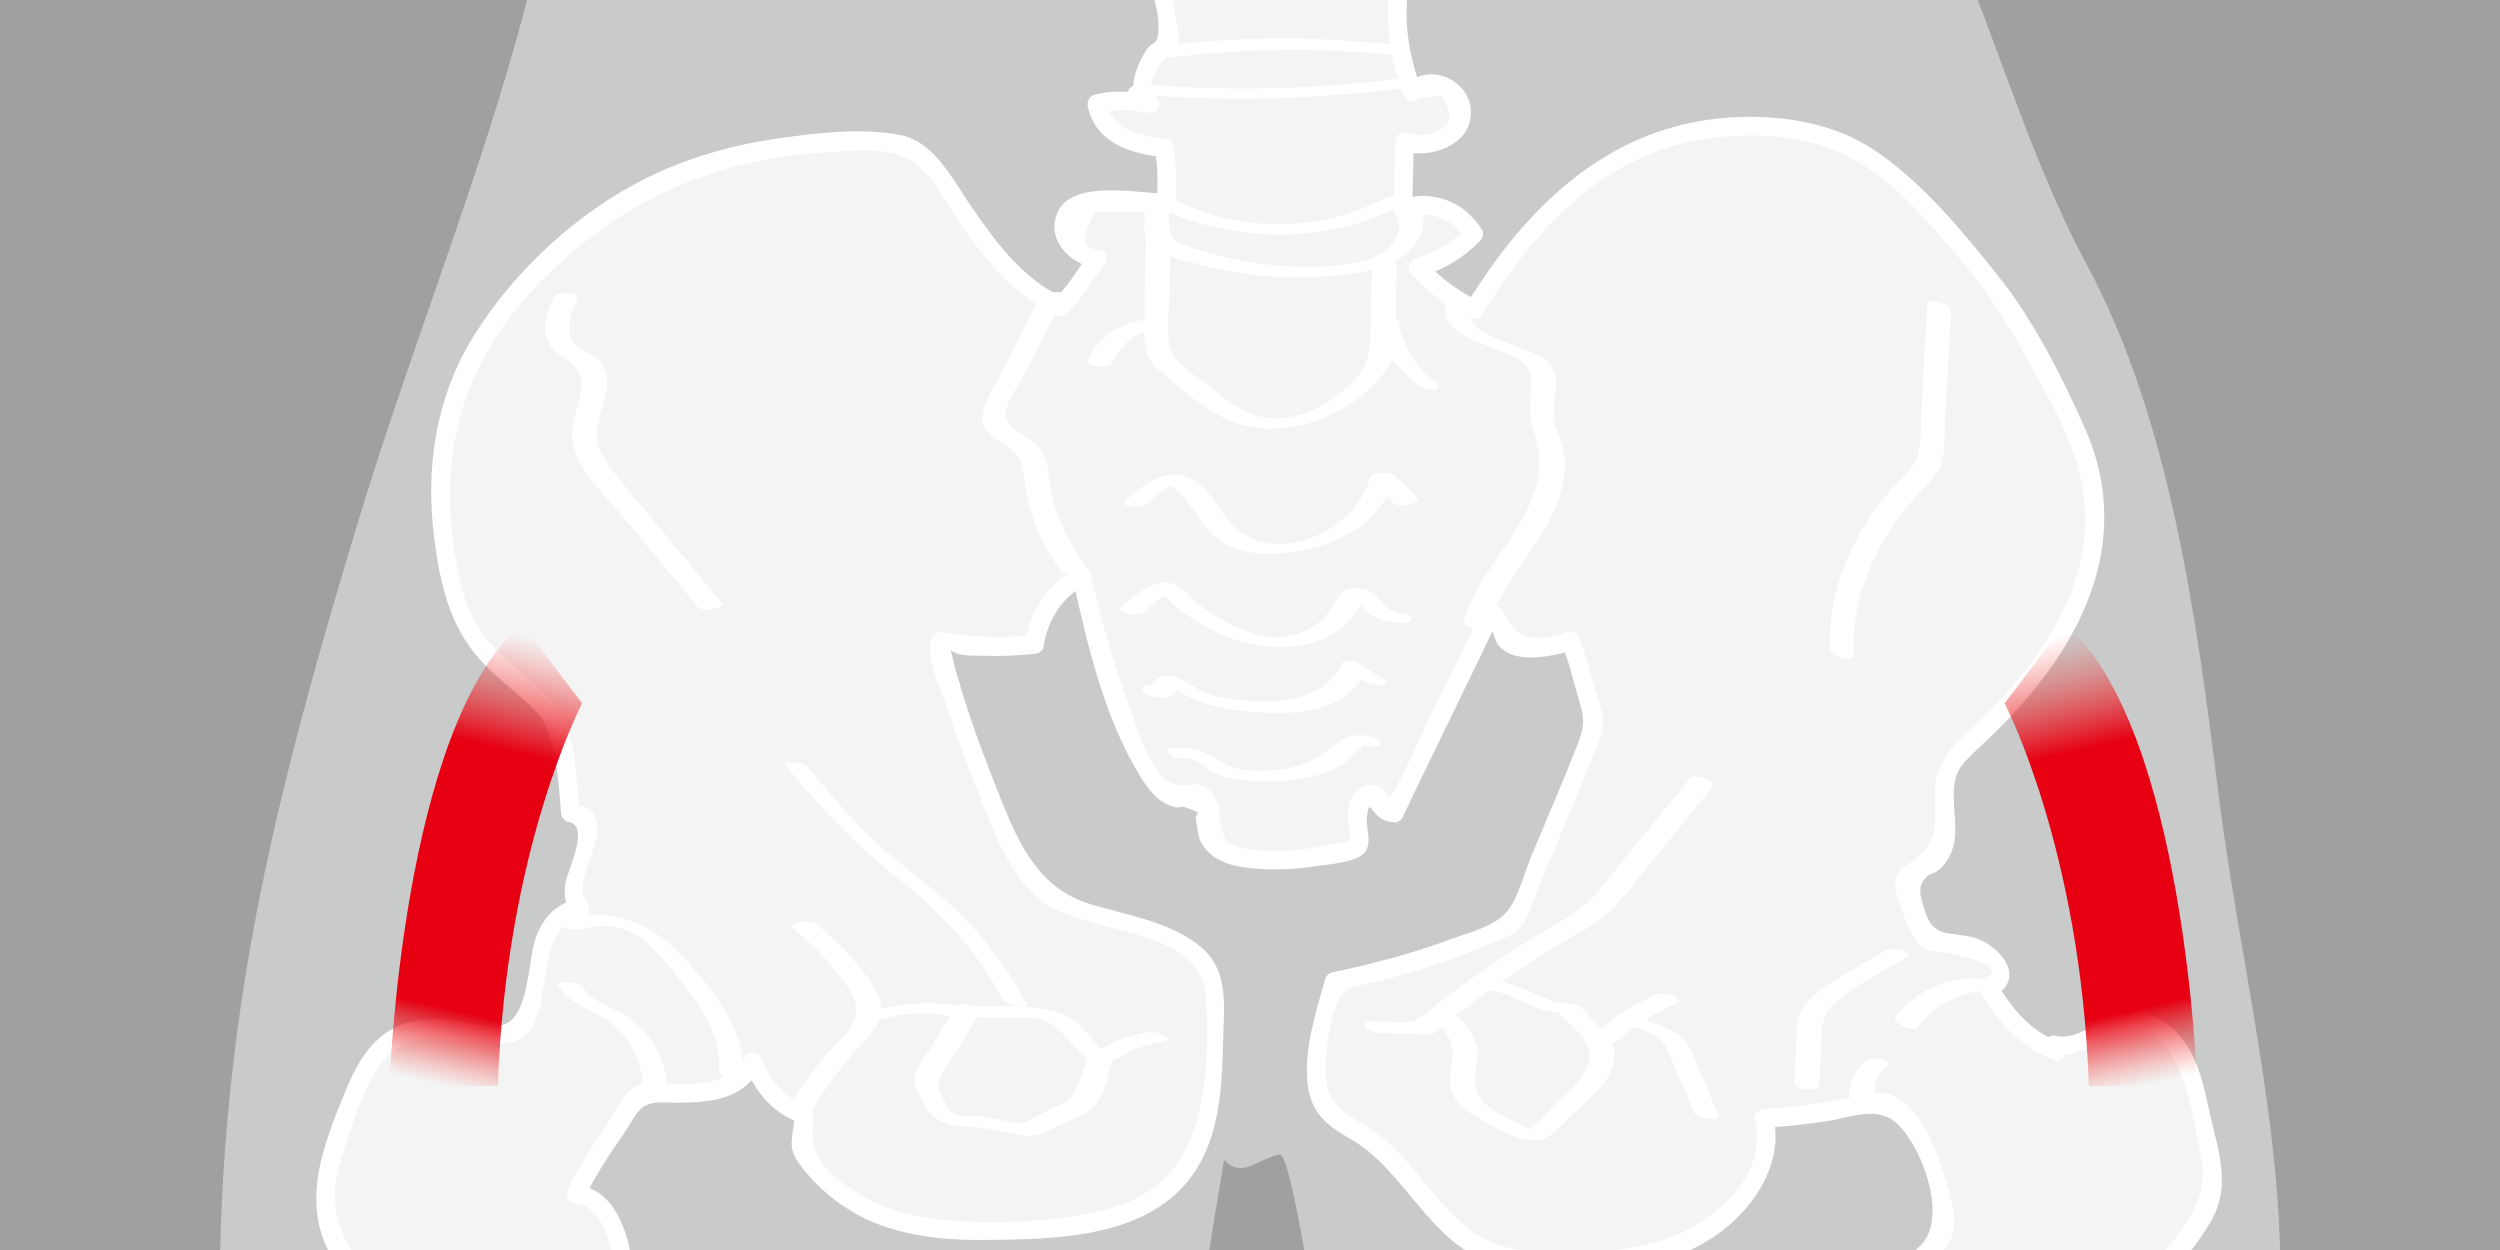 <?xml version="1.0" encoding="utf-8"?>
<!-- Generator: Adobe Illustrator 23.0.3, SVG Export Plug-In . SVG Version: 6.00 Build 0)  -->
<svg version="1.1" id="レイヤー_1" xmlns="http://www.w3.org/2000/svg" xmlns:xlink="http://www.w3.org/1999/xlink" x="0px"
	 y="0px" viewBox="0 0 400 200" style="enable-background:new 0 0 400 200;" xml:space="preserve">
<style type="text/css">
	.st0{fill:#9FA0A0;}
	.st1{fill-rule:evenodd;clip-rule:evenodd;fill:#C9CACA;}
	.st2{opacity:0.8;fill-rule:evenodd;clip-rule:evenodd;fill:#FFFFFF;}
	.st3{fill:#FFFFFF;}
	.st4{fill-rule:evenodd;clip-rule:evenodd;fill:url(#SVGID_1_);}
	.st5{fill-rule:evenodd;clip-rule:evenodd;fill:url(#SVGID_2_);}
</style>
<rect class="st0" width="400" height="200"/>
<g>
	<g>
		<path class="st1" d="M306.682-89.494c-2.371,25.052-8.845,48.769,2.09,71.388
			c9.454,19.554,15,41.659,25.132,60.484
			c13.479,25.042,17.614,57.228,21.122,85.146
			c3.712,29.542,12.219,59.81,9.23,89.953
			c-4.107,41.414-11.392,82.414-18.915,123.319
			c-6.541,35.564-13.876,72.555-21.476,108.351
			c-3.665,17.264-3.713,35.21-8.659,52.228
			c-5.63,19.369-2.276,41.333-2.422,61.249
			c-0.148,20.148-2.876,40.034-5.006,60.175
			c-4.262,40.286-17.498,78.864-23.802,118.786
			c-1.984,12.562-7.16,26.599-3.772,39.351c3.008,11.321,0.406,21.954,5.928,32.974
			c3.481,6.947,1.777,11.993-3.309,17.856c-4.616,5.324-8.842,10.792-13.465,16.085
			c-4.476,5.125-8.248,13.99-15.458,15.897
			c-6.916,1.826-16.757-0.119-23.93-0.326
			c-6.815-0.196-14.105-0.744-20.391-5.372c0.094-5.205,2.211-4.96,4.564-9.603
			c6.754-13.323,19.333-25.292,21.989-39.991c2.536-14.033,4.913-15.509,3.984-29.739
			c-3.424-52.438-4.983-104.251-7.013-156.631
			c-0.944-24.361,0.9-54.47,9.832-77.154
			c4.699-11.934-2.509-22.103-4.41-33.657
			c-1.669-10.144,0.822-20.671,0.229-30.879c-1.204-20.752-0.509-41.584,0.642-62.321
			c1.919-34.582-3.895-62.641-12.494-96.254
			c-6.71-26.23-8.207-52.244-11.831-78.98
			c-0.558-4.117-7.723-58.665-10.359-58.125c-4.1,0.962-5.919,3.886-8.853,0.873
			c-7.825,46.198-13.742,92.691-19.211,139.219
			c-6.072,51.657-22.429,105.578-12.464,157.602
			c1.869,9.755,6.761,22.034,4.222,31.637c0.688-1.217,0.197-2.952-1.026-3.629
			c1.24,6.301-2.053,18.978-7.877,21.685c-3.098,6.349-5.616,9.827-2.899,16.349
			c9.519,22.849,12.165,47.878,14.711,72.499
			c6.32,61.124,3.189,122.2,5.613,183.497
			c0.458,11.581,5.251,22.941,13.228,31.35c12.779,13.472,29.804,28.05-0.098,28.265
			c-9.322,0.067-18.73,2.832-28.048,3.526c-9.98-6.92-29.321-15.179-31.72-28.307
			c-1.098-6.007,3.163-12.724,3.747-18.669c0.854-8.691-1.669-17.28-1.326-25.976
			c0.387-9.791,4.278-18.878,1.392-28.864
			c-20.626-71.378-47.454-137.747-41.638-211.818
			c0.537-6.842-2.874-7.497-1.415-14.204c2.103-9.671,2.135-5.646,3.794-15.403
			c2.524-14.841,5.259-16.872,2.548-31.68
			c-8.455-46.191-23.775-89.285-32.718-135.729
			c-4.739-24.612-14.643-47.627-20.793-71.988
			c-4.386-17.372-7.086-35.167-8.091-53.06
			c-3.226-57.433,5.375-95.03,21.295-147.726
			C74.452,26.687,102.495-26.011,87.04-87.405L306.682-89.494z"/>
	</g>
	<g>
		<g>
			<path class="st2" d="M189.775-31.769c-1.424-3.469-1.105-6.221,2.056-8.329
				c6.347-4.231,11.565-4.473,19.162-3.424c3.088,0.426,6.682,1.214,7.955,4.059
				c0.6,1.341,0.561,2.959,1.437,4.139c2.651,3.568,10.695-1.181,11.957,3.898
				c1.165,4.688-6.299,6.07-9.257,5.774c0.021,3.896,0.723,7.932,1.366,11.809
				c5.033-1.037,10.564,0.857,13.904,4.762c-3.653,3.816-9.076,5.864-14.34,5.415
				c-1.143,6.129-0.445,12.59,1.982,18.333c2.213-3.238,8.256-0.307,7.816,3.591
				s-5.503,6.007-9.098,4.437c-0.091,3.574-0.182,7.149-0.273,10.723
				c4.052-1.73,9.283,0.129,11.334,4.028c-2.336,2.625-5.475,4.524-8.884,5.376
				c2.49,2.829,5.577,5.131,8.998,6.71c5.775-9.601,13.013-18.689,22.747-24.237
				c10.714-6.106,29.349-7.355,40.106-0.264
				c7.23,4.766,14.348,13.43,19.804,20.045c2.775,3.365,4.82,7.26,6.844,11.124
				c3.251,6.205,7.441,12.524,9.105,19.382c2.113,8.71-0.205,18.05-4.653,25.83
				c-4.448,7.781-10.881,14.222-17.497,20.268
				c-1.88,1.717-1.138,7.735-0.999,10.277c0.139,2.542-0.542,5.528-2.86,6.583
				c-1.252,0.57-2.952,0.589-3.587,1.809c-0.479,0.921-0.051,2.033,0.379,2.979
				c1.107,2.435,2.213,4.871,3.32,7.306c2.168,0.307,2.903,0.212,5.07,0.519
				c1.95,0.276,4.065,0.635,5.396,2.087s1.096,4.357-0.814,4.841
				c2.234,4.195,6.228,8.662,10.771,10.06c-0.15-0.319-0.299-0.637-0.449-0.956
				c3.86,1.474,8.082-3.65,12.212-3.788c3.92-0.131,7.288,3.021,8.943,6.577
				c1.655,3.556,2.052,7.545,2.996,11.352c0.768,3.097,1.918,6.255,1.344,9.393
				c-0.569,3.112-2.735,5.65-4.755,8.085
				c-6.388,7.702-12.096,15.967-17.037,24.668
				c1.061,1.245,0.156,2.205-0.262,3.786c-1.953,7.395-3.905,14.79-5.858,22.185
				c-15.404,58.338-19.214,116.544-34.668,174.869
				c-4.432,16.726,5.719,33.139,7.983,50.294c0.65,4.928,4.543,9.413,5.471,14.297
				c0.928,4.884,0.256,10.315-2.937,14.125c-1.118,1.335-2.626,2.479-4.362,2.613
				c-0.984,0.076-1.965-0.178-2.89-0.522c-2.27-0.844-4.329-2.25-5.942-4.057
				c-4.302-4.822-14.175-1.083-18.633,3.596c-2.569,2.696-8.417,3.102-12.062,2.336
				c-10.06-2.115-10.194-4.244-10.017-13.308
				c0.119-6.059-1.594-11.976,0.385-17.974c1.039-3.149,3.166-3.378,5.365-5.102
				c3.942-3.09,3.37,1.525,3.782-6.114c0.33-6.109-0.311-12.049,1.068-17.937
				c10.601-45.251,21.681-90.155,32.639-135.362
				c5.031-20.754,8.698-41.789,14.197-62.446
				c2.768-10.397,5.509-21.605,1.752-31.688c-1.732-4.648-4.71-10.103-1.725-14.065
				c1.964-2.607,6.312-4.221,5.669-7.421c-1.349-6.716-2.678-13.171-7.632-17.903
				c-0.511-0.488-1.045-0.99-1.715-1.215c-0.85-0.285-1.777-0.08-2.652,0.117
				c-5.584,1.252-11.27,2.048-16.984,2.376
				c2.207,6.943-4.409,15.473-10.825,18.924
				c-7.779,4.184-22.11,4.802-30.71,3.168
				c-9.644-1.833-14.137-13.459-21.619-18.737c-3.487-2.46-6.887-2.656-8.123-7.36
				c-1.311-4.989,1.165-13.071,2.497-17.898
				c9.994-2.02,19.83-5.07,28.988-9.553
				c3.744-10.238,9.232-21.883,12.976-32.121
				c-1.725-3.634-2.459-9.193-4.184-12.826c-1.395,0.635-5.434,1.027-6.966,1.085
				c-1.531,0.058-3.195-0.617-3.848-2.004c-0.608-1.293-0.503-3.246-1.875-3.645
				c-5.249,11.181-10.214,20.894-15.463,32.075
				c-3.17,0.374-2.211-6.015-5.676-1.514c-0.641,0.833,0.339,6.663-0.098,6.815
				c-5.285,1.842-10.955,2.571-16.534,2.127c-2.228-0.178-4.571-0.598-6.255-2.068
				c-1.684-1.47-2.354-4.295-0.863-5.961c-0.193-2.429-4.109-3.666-5.683-1.806
				c-2.477-0.385-5.316-5.812-6.293-8.12c-3.731-8.817-6.619-17.992-8.612-27.356
				c-3.765,1.529-7.322,6.891-7.569,10.947c-4.499,0.456-10.54,0.624-14.897-0.586
				c-1.223-0.34,4.225,16.051,4.548,16.781
				c3.379,7.62,6.732,20.939,14.518,25.167
				c5.986,3.251,24.959,4.207,24.699,14.61
				c-0.09,3.601-0.18,7.202-0.27,10.803
				c-0.441,17.615-7.971,25.05-24.306,26.288
				c-15.509,1.176-31.499,2.732-41.663-12.178c-0.733-1.076,0.721-4.45,0.497-5.732
				c-3.532-0.763-7.074-4.947-8.117-8.407c-0.951,2.513-4.837,4.961-7.524,5.003
				c-3.515,0.055-7.031,0.11-10.546,0.165c-3.455,5.078-7.786,10.473-10.327,16.064
				c4.475-0.147,6.933,6.319,7.456,10.766s-1.53,8.847-4.322,12.348
				c0.712,12.013,2.376,25.721,4.979,37.47
				c4.448,20.072,7.427,41.302,13.023,60.877
				c6.339,22.173,14.344,43.85,20.448,66.13
				c3.935,14.363,6.54,29.149,8.148,43.95
				c1.589,14.631-3.447,30.348,4.003,44.114
				c7.515,4.338,12.596,11.285,14.723,19.696
				c1.89,7.472-1.936,15.707-8.702,19.399c-2.683,1.464-5.3,0.942-8.289,0.307
				c-2.989-0.635-5.667-2.245-8.509-3.368c-2.843-1.122-6.157-1.729-8.887-0.354
				c-2.013,1.014-3.607,2.472-5.253,4.012c-1.572,1.472-2.871,3.352-4.849,4.202
				c-2.699,1.159-5.784,0.061-8.509-1.035c-5.785-2.325-7.708-10.917-7.981-16.442
				c-0.609-12.311,11.872-21.464,15.175-32.811
				c3.242-11.142,1.64-27.123,0.762-38.698
				c-2.169-28.613-9.161-57.809-17.597-85.197
				c-3.655-11.866-4.459-23.599-8.6-35.387
				c-2.003-5.701-4.155-11.458-4.511-17.49
				c-0.733-12.419-1.943-25.984-5.3-37.964
				c-2.632-9.391-6.938-20.277-11.722-28.753
				c-4.813-8.527-16.171-14.305-16.076-25.405
				c0.024-2.772,1.02-5.431,2.003-8.023c2.63-6.934,4.48-17.286,13.147-18.685
				c4.522-0.73,9.108,0.5,13.685,0.681c0.694,0.027,1.437,0.017,2.014-0.369
				c0.437-0.292,0.718-0.762,0.985-1.215c3.14-5.341,1.389-17.588,9.179-18.56
				c-1.539-1.049-0.825-4.352-0.257-6.126c0.568-1.773,1.608-3.424,1.758-5.28
				s-1.138-4.047-2.992-3.88c-0.209-3.706-1.336-7.341-1.545-11.048
				c-0.054-0.957-0.111-1.93-0.436-2.831c-0.447-1.24-1.364-2.246-2.301-3.173
				c-4.349-4.302-9.735-7.819-12.546-13.252c-1.311-2.534-1.979-5.346-2.547-8.142
				c-4.901-24.134,2.706-38.853,20.74-54.203
				c13.675-11.64,31.511-15.261,48.968-14.492
				c1.423,0.063,2.894,0.137,4.172,0.766c1.306,0.642,2.275,1.795,3.184,2.932
				c6.279,7.85,10.77,18.254,20.661,22.507c2.51-1.967,3.873-5.258,5.942-7.685
				c-3.023-0.071-5.591-2.71-5.237-5.713c0.1-0.852,0.424-1.708,1.056-2.289
				c0.997-0.917,2.493-0.963,3.848-0.957c3.776,0.016,7.553,0.033,11.329,0.049
				c0.332-2.892,0.278-6.016-0.29-8.815c-4.43-0.313-10.22-2.057-10.761-7.041
				c2.736-1.081,5.494-0.376,8.487-0.081c-2.414-0.794-0.669-7.622,1.718-8.494
				c0.4-0.146,0.854-0.224,1.141-0.538c0.374-0.41,0.311-1.043,0.224-1.591
				c-0.428-2.699-0.855-5.399-1.283-8.098c-0.324-2.044-11.674-2.069-13.163-3.775
				c-7.151-8.193,11.212-5.402,13.259-5.988c1.842-0.527,2.493-4.156,1.912-5.982
				c-1.425-4.481,0.442-6.353-0.841-7.589c-0.684-0.659-2.264-1.137-5.716-1.732
				c-2.473-0.427-5.079-1.183-6.67-3.124s-1.515-5.375,0.712-6.533
				c3.184-1.655,6.809,1.771,10.143,1.141c1.456-0.275,2.424-0.897,3.296-1.648
				C189.793-36.767,188.704-32.411,189.775-31.769z"/>
			<g>
				<path class="st3" d="M191.221-32.168c-2.757-7.761,7.869-10.42,13.761-10.374
					c2.523,0.02,6.002-0.006,8.317,0.96c2.607,1.088,3.794,2.972,5.011,5.358
					c0.306,0.599,0.477,1.27,0.897,1.809c1.756,2.255,4.613,2.031,7.175,1.997
					c2.516-0.033,6.81,1.279,2.98,4.031c-1.634,1.174-4.359,1.337-6.277,1.235
					c-0.794-0.042-1.523,0.721-1.5,1.5c0.12,4.12,0.747,8.148,1.419,12.207
					c0.143,0.863,1.116,1.159,1.845,1.048c4.847-0.739,9.107,0.861,12.445,4.377
					c0-0.707,0-1.414,0-2.121c-3.765,3.581-8.096,5.174-13.279,4.975
					c-0.594-0.023-1.348,0.478-1.446,1.101c-1.048,6.609-0.457,12.89,1.982,19.13
					c0.388,0.994,1.666,1.555,2.507,0.662c1.183-0.134,2.366-0.268,3.549-0.402
					c1.924,2.869,1.758,4.704-0.498,5.503c-1.643,1.028-3.151,1.018-4.995,0.419
					c-0.954-0.31-1.875,0.513-1.899,1.446c-0.091,3.574-0.182,7.149-0.273,10.723
					c-0.024,0.939,0.983,1.75,1.899,1.446c3.836-1.271,7.485-0.039,9.64,3.339
					c0.078-0.606,0.156-1.212,0.235-1.818c-2.392,2.462-4.948,4.018-8.222,4.99
					c-1.104,0.327-1.437,1.678-0.662,2.507c2.727,2.917,5.724,5.161,9.302,6.945
					c0.736,0.367,1.607,0.191,2.052-0.538
					c8.563-14.025,20.003-26.263,37.099-28.267
					c7.329-0.859,15.445-0.29,22.025,3.31
					c7.237,3.96,12.914,10.921,18.142,17.145
					c5.43,6.465,9.178,13.617,13.213,20.984
					c4.68,8.545,7.486,16.841,5.154,26.629
					c-2.103,8.828-7.547,16.403-13.684,22.9
					c-4.123,4.365-9.36,7.105-9.546,13.519c-0.14,4.846,1.04,7.871-3.526,11.245
					c-1.651,1.22-3.018,1.593-2.815,4.075c0.175,2.137,2.592,8.395,4.172,9.713
					c0.667,0.557,0.998,0.455,1.879,0.675c0.583,0.145,1.238,0.112,1.834,0.176
					c0.252,0.027,11.093,1.923,6.36,4.392c-0.723,0.377-0.925,1.375-0.538,2.052
					c2.746,4.806,6.42,8.768,11.667,10.749c1.347,0.509,2.191-1.144,1.694-2.204
					c-0.15-0.319-0.299-0.637-0.449-0.956c-0.565,0.734-1.129,1.469-1.694,2.204
					c4.799,1.05,7.391-2.807,11.768-3.608c9.233-1.691,10.848,13.697,12.153,19.816
					c1.752,8.213-3.934,12.773-8.472,18.736
					c-4.265,5.605-8.302,11.469-11.762,17.608
					c-1.198,2.126-0.607,1.959-0.804,4.268c-0.264,3.099-1.883,6.686-2.686,9.727
					c-1.896,7.18-3.843,14.349-5.627,21.558
					c-3.618,14.62-6.602,29.39-9.29,44.207
					c-5.221,28.781-9.329,57.758-15.043,86.45
					c-1.408,7.069-2.911,14.12-4.547,21.14
					c-1.593,6.836-4.087,13.797-4.79,20.788
					c-1.228,12.214,3.745,23.906,6.826,35.471
					c1.46,5.481,1.828,11.145,4.216,16.326c2.792,6.057,7.027,16.514-0.08,21.802
					c-5.561,4.138-10.14-4.572-15.043-5.438
					c-4.2-0.742-8.725,0.957-12.217,3.184c-2.088,1.332-3.741,3.423-6.045,4.384
					c-2.493,1.04-5.592,0.956-8.215,0.498c-4.807-0.84-8.597-2.121-8.917-7.389
					c-0.334-5.503-0.869-11.576-0.547-17.064c0.266-4.538,1.734-6.983,5.555-9.189
					c0.829-0.479,2.617-0.793,3.3-1.406c1.869-1.678,1.235-5.655,1.298-7.831
					c0.216-7.443,0.592-14.235,2.308-21.526
					c3.492-14.843,7.039-29.673,10.614-44.496
					c6.992-28.989,14.207-57.927,21.113-86.937
					c3.82-16.047,6.895-32.259,10.683-48.313
					c3.216-13.629,9.567-28.945,5.379-43.041
					c-0.901-3.033-2.546-5.871-3.198-8.98c-1.101-5.246,2.416-6.379,5.089-9.577
					c2.885-3.451,0.906-8.294-0.269-12.17c-1.243-4.099-3.847-10.739-8.281-12.464
					c-1.87-0.728-3.809,0.006-5.673,0.366c-4.878,0.943-9.762,1.592-14.72,1.922
					c-0.987,0.066-1.687,0.904-1.446,1.899
					c2.269,9.392-7.675,17.151-15.653,19.316
					c-7.236,1.963-15.485,2.348-22.883,1.132
					c-7.333-1.206-11.4-7.131-15.88-12.423c-1.964-2.32-4.019-4.621-6.534-6.363
					c-3.887-2.692-7.603-3.554-7.739-9.249c-0.081-3.398,0.522-8.761,2.124-11.879
					c1.113-2.164,2.432-1.958,4.904-2.556c2.335-0.564,4.655-1.188,6.956-1.879
					c4.024-1.21,7.98-2.628,11.85-4.264c3.127-1.322,5.325-1.689,6.531-4.835
					c3.132-8.175,6.712-16.164,9.974-24.286c1.649-4.106,2.771-5.699,1.403-9.752
					c-1.182-3.501-1.863-7.103-3.31-10.519c-0.242-0.57-1.129-0.884-1.694-0.689
					c-2.543,0.878-5.719,1.653-7.946,0.05c-1.777-1.279-1.757-3.169-3.587-4.463
					c-0.622-0.44-1.728-0.15-2.052,0.538
					c-3.053,6.477-6.206,12.905-9.345,19.341c-1.488,3.051-2.805,6.29-4.469,9.249
					c-1.86,3.307-0.796,1.475-2.533,0.229c-1.827-1.31-3.977,0.071-4.868,1.921
					c-0.547,1.137-0.339,2.498-0.29,3.713c0.011,0.282,0.39,2.594,0.177,2.855
					c-0.12,0.148-4.285,0.823-4.409,0.848c-3.788,0.755-8.043,1.125-11.88,0.44
					c-3.938-0.703-3.717-1.043-4.607-5.787c-0.052-0.275,0.209-0.645,0.076-0.977
					c-0.579-1.442-1.023-2.454-2.511-3.213c-1.601-0.816-2.726,0.007-4.216-0.254
					c-4.245-0.743-6.599-9.631-7.887-13.137c-2.48-6.75-4.434-13.657-5.972-20.679
					c-0.219-0.998-1.388-1.311-2.203-0.896c-4.481,2.274-7.584,6.889-8.259,11.843
					c0.482-0.367,0.964-0.734,1.446-1.101c-4.432,0.405-8.734,0.423-13.144-0.21
					c-1.511-0.217-2.601-0.828-3.34,0.843c-1.195,2.703,1.913,8.974,2.713,11.511
					c1.406,4.458,3.121,8.743,4.806,13.103c2.255,5.836,4.635,12.347,9.354,16.692
					c6.739,6.206,26.14,4.321,26.98,15.533c0.558,7.45,0.356,17.169-2.79,24.108
					c-2.751,6.068-8.206,9.321-14.541,10.685
					c-7.927,1.708-17.202,2.081-25.262,1.213
					c-4.564-0.491-9.159-1.719-13.06-4.208c-2.084-1.33-4.799-3.237-6.115-5.413
					c-1.606-2.656-1.008-4.496-0.975-7.205c0.008-0.68-0.475-1.246-1.101-1.446
					c-3.43-1.096-5.847-4.072-7.07-7.359c-0.422-1.134-2.084-1.578-2.742-0.358
					c-2.432,4.509-7.099,4.274-11.502,4.342c-1.788,0.028-4.828-0.585-6.334,0.522
					c-1.912,1.405-3.882,5.44-5.239,7.413c-1.98,2.88-3.799,5.804-5.323,8.954
					c-0.52,1.074,0.122,2.153,1.295,2.257c3.845,0.343,5.338,5.369,5.839,8.516
					c0.651,4.094-0.836,7.646-2.991,10.988c-2.864,4.441-0.393,13.022,0.225,18.202
					c1.62,13.579,4.772,26.852,7.347,40.265
					c2.669,13.901,5.194,27.855,9.02,41.497
					c3.89,13.871,8.532,27.521,12.925,41.238
					c8.883,27.734,17.182,56.499,15.878,85.885
					c-0.375,8.461-1.721,23.924,6.036,29.652
					c10.253,7.572,20.364,25.637,5.954,34.968
					c-6.725,4.355-13.32-2.086-19.837-3.364
					c-5.19-1.017-8.99,1.426-12.638,4.94c-2.983,2.873-5.369,4.954-10.227,3.421
					c-3.832-1.209-5.877-4.162-7.115-7.803
					c-1.822-5.359-1.962-11.027,0.241-16.279
					c3.955-9.426,11.934-16.461,14.13-26.728
					c2.44-11.406,1.137-23.417,0.237-34.925
					c-2.172-27.769-8.185-54.967-16.128-81.624
					c-4.18-14.028-6.065-28.645-10.835-42.48
					c-2.417-7.012-3.672-13.351-4.202-20.764
					c-0.493-6.882-1.169-13.762-2.302-20.571
					c-2.311-13.89-6.996-27.723-13.784-40.083
					c-6.067-11.048-20.27-17.642-15.298-32.143
					c1.605-4.682,2.91-9.94,5.594-14.132c5.146-8.035,12.813-3.823,20.375-4.334
					c10.063-0.681,3.115-18.307,12.577-20.198c1.193-0.238,1.335-1.718,0.662-2.507
					c-3.106-3.64,6.992-14.249-2.153-15.672c0.367,0.482,0.734,0.964,1.101,1.446
					c-0.387-4.147-0.685-8.9-1.714-12.883c-0.839-3.246-2.805-5.107-5.251-7.328
					c-3.273-2.972-6.944-5.721-9.313-9.531c-2.666-4.286-3.486-9.856-4.093-14.794
					c-1.829-14.884,2.663-28.078,12.844-39.049
					c12.509-13.48,28.161-20.939,46.53-22.003
					c4.715-0.273,11.45-1.276,15.187,2.081c2.907,2.611,4.963,6.782,7.191,9.977
					c3.967,5.689,8.318,10.887,14.713,13.887c0.638,0.299,1.288,0.246,1.818-0.235
					c2.461-2.235,3.911-5.085,5.942-7.685c0.598-0.765,0.591-2.327-0.662-2.507
					c-2.811,0.024-3.055-1.98-0.732-6.013c1.259,0.005,2.518,0.011,3.776,0.016
					c2.518,0.011,5.035,0.022,7.553,0.033c0.862,0.004,1.43-0.693,1.5-1.5
					c0.27-3.129,0.163-6.118-0.343-9.214c-0.112-0.688-0.836-1.042-1.446-1.101
					c-3.908-0.377-8.409-1.507-9.315-5.94c-0.349,0.615-0.698,1.23-1.048,1.845
					c2.821-0.774,5.266-0.36,8.088-0.028c1.581,0.186,1.894-2.068,0.757-2.795
					c-1.848-1.183,0.852-5.107,1.718-5.903c0.523-0.48,1.226-0.451,1.679-1.076
					c1.022-1.41,0.225-3.694-0.01-5.176c-0.762-4.811-0.312-7.086-5.171-8.224
					c-1.363-0.319-12.947-1.408-9.939-4.507c1.738-1.79,7.858-0.772,10.142-0.737
					c2.623,0.041,4.532-0.095,5.723-2.809c0.73-1.664,0.618-3.391,0.354-5.137
					c-0.308-2.044,0.156-4.592-0.369-6.512c-1.033-3.777-5.759-3.112-8.727-4.159
					c-5.115-1.805-7.295-7.087-0.249-6.275c1.307,0.151,2.506,0.909,3.865,1.019
					c2.182,0.175,3.987-0.547,5.715-1.863c-0.684-0.179-1.368-0.359-2.052-0.538
					c1.103,1.563-0.135,3.957,1.052,5.64c1.104,1.565,3.707,0.068,2.59-1.514
					c-1.103-1.563,0.135-3.957-1.052-5.64c-0.423-0.599-1.364-1.062-2.052-0.538
					c-4.491,3.421-12.57-3.695-15.522,2.865c-2.247,4.993,2.749,8.606,6.908,9.737
					c1.545,0.421,4.024,0.254,5.387,1.145c1.603,1.048,0.957,1.137,1.005,2.987
					c0.065,2.52,1.999,7.411-0.872,8.615c-1.308,0.549-4.04-0.105-5.458-0.098
					c-1.809,0.008-3.683,0.026-5.46,0.415c-2.523,0.553-4.888,1.887-4.356,4.828
					c0.69,3.812,4.429,4.611,7.614,5.146c2.829,0.475,6.071,0.133,7.389,2.901
					c0.502,1.054,0.825,3.6,0.77,4.859c-0.125,2.858-0.872,1.61-1.94,3.284
					c-1.744,2.732-3.665,7.635-0.198,9.855c0.252-0.932,0.505-1.863,0.757-2.795
					c-3.091-0.364-5.856-0.697-8.886,0.135c-0.82,0.225-1.21,1.05-1.048,1.845
					c1.188,5.814,6.926,7.633,12.208,8.142c-0.482-0.367-0.964-0.734-1.446-1.101
					c0.468,2.864,0.484,5.544,0.236,8.416c0.5-0.5,1-1,1.5-1.5
					c-4.295-0.019-14.841-2.312-17.276,2.873
					c-2.035,4.334,1.814,8.399,5.881,8.984c-0.221-0.836-0.441-1.671-0.662-2.507
					c-1.998,2.557-3.523,5.489-5.942,7.685c0.606-0.078,1.212-0.156,1.818-0.235
					c-6.869-3.222-11.072-9.051-15.238-15.153
					c-2.787-4.082-5.737-9.976-11.003-11.008
					c-6.339-1.243-13.749-0.324-20.078,0.599
					c-7.096,1.035-14.04,3.046-20.486,6.209
					C92.47,33.872,82.216,43.338,75.718,53.871
					c-6.04,9.79-7.692,21.045-6.226,32.346
					c0.928,7.153,2.432,13.998,7.42,19.444c2.775,3.029,6.172,5.401,9.01,8.358
					c3.172,3.305,3.427,11.537,3.843,15.992c0.056,0.599,0.422,1.341,1.101,1.446
					c3.723,0.579-0.134,7.875-0.395,9.857c-0.262,1.988-0.092,3.501,1.224,5.043
					c0.221-0.836,0.441-1.671,0.662-2.507c-3.437,0.687-5.43,2.971-6.63,6.182
					c-1.267,3.39-0.999,12.599-5.149,13.909c-2.736,0.864-7.366-0.899-10.282-0.908
					c-2.382-0.007-4.806,0.245-6.968,1.304c-3.92,1.92-6.172,5.722-7.791,9.622
					c-3.896,9.391-7.951,19.193-1.674,28.412
					c2.876,4.223,6.807,7.553,10.026,11.49
					c4.64,5.674,7.532,13.161,10.127,19.928
					c5.609,14.623,7.964,29.749,9.038,45.319
					c0.503,7.287,1.847,13.736,4.247,20.657
					c2.623,7.562,4.247,15.266,5.828,23.099
					c3.196,15.828,8.662,31.128,12.412,46.839
					c3.787,15.867,6.732,31.968,8.196,48.225
					c1.185,13.164,3.244,27.684-0.033,40.675
					c-2.81,11.138-13.283,18.745-15.289,30.177
					c-1.42,8.094,1.28,19.372,9.614,22.601c5.581,2.163,9.009,1.077,13.064-2.952
					c3.55-3.528,6.893-6.072,12.143-4.705c3.202,0.834,6.027,2.798,9.23,3.683
					c5.327,1.472,9.856,0.844,13.961-3.017c3.568-3.356,5.812-8.093,6.098-12.982
					c0.311-5.319-1.912-10.859-4.733-15.279c-1.378-2.16-3.026-4.188-4.878-5.959
					c-2.519-2.409-5.582-3.833-7.088-7.09c-3.257-7.045-2.818-15.502-2.489-23.056
					c0.312-7.161,0.445-14.112-0.415-21.244
					c-1.881-15.597-4.973-30.95-9.323-46.046
					c-8.836-30.667-19.906-60.341-26.008-91.757
					c-3.048-15.693-6.83-31.367-8.945-47.216
					c-0.516-3.865-0.944-7.741-1.29-11.625c-0.154-1.726-0.5-3.589-0.421-5.32
					c0.111-2.465,1.302-3.98,2.359-6.117c2.331-4.713,2.298-9.8,0.322-14.624
					c-1.413-3.449-3.628-6.131-7.483-6.474c0.432,0.752,0.863,1.505,1.295,2.257
					c1.783-3.685,3.99-7.062,6.339-10.404c0.716-1.019,2.025-3.53,3.026-4.267
					c1.605-1.181,3.947-0.717,5.819-0.746c5.387-0.084,10.375-0.553,13.213-5.814
					c-0.914-0.119-1.828-0.239-2.742-0.358c1.619,4.351,4.655,8.013,9.165,9.454
					c-0.367-0.482-0.734-0.964-1.101-1.446c-0.041,3.308-1.422,4.907,0.648,7.8
					c2.101,2.937,4.87,5.489,7.927,7.408c6.374,4.001,14.04,4.959,21.422,4.908
					c11.923-0.083,27.833-0.166,34.632-11.898
					c3.546-6.118,3.761-13.325,3.933-20.197c0.158-6.313,1.008-11.753-4.728-15.679
					c-4.868-3.332-10.99-4.303-16.532-5.963
					c-8.063-2.415-11.359-9.392-14.295-16.764
					c-2.213-5.557-4.348-11.086-6.099-16.806c-0.511-1.671-1.021-3.347-1.455-5.041
					c-0.128-0.5-0.203-1.037-0.377-1.521c-0.076-0.317-0.143-0.635-0.203-0.956
					c-0.028-0.743-0.113-0.708-0.257,0.104c-0.903-0.087,1.264,0.842,1.451,0.908
					c1.175,0.41,2.78,0.299,4.022,0.347c2.769,0.107,5.527-0.052,8.284-0.303
					c0.588-0.054,1.354-0.423,1.446-1.101c0.579-4.25,2.998-8.08,6.88-10.05
					c-0.734-0.299-1.469-0.598-2.203-0.896
					c2.288,10.448,5.042,22.233,10.687,31.459c1.407,2.3,2.974,4.425,5.664,5.119
					c1.021,0.263,0.469-0.475,2.25,0.231c2.654,1.053,0.764,0.131,1.161,2.071
					c0.292,1.426,0.183,2.533,1.077,3.85c2.039,3,5.904,3.539,9.243,3.736
					c2.927,0.173,5.872,0.012,8.768-0.441c1.905-0.298,6.058-0.567,7.591-1.943
					c1.705-1.529,0.37-4.047,0.628-6.007c0.343-2.61,0.486-1.236,1.72-0.131
					c0.844,0.756,1.544,0.965,2.669,1.042c0.482,0.033,1.087-0.301,1.295-0.743
					c5.06-10.737,10.402-21.338,15.463-32.075c-0.684,0.179-1.368,0.359-2.052,0.538
					c1.077,0.762,1.101,3.098,2.116,4.165c0.806,0.848,1.874,1.333,3.01,1.568
					c2.57,0.531,6.29-0.179,8.719-1.018c-0.565-0.23-1.129-0.46-1.694-0.689
					c1.241,2.93,1.85,6.041,2.786,9.069c0.926,2.996,0.632,4.31-0.544,7.294
					c-2.263,5.741-4.736,11.397-7.101,17.096
					c-1.07,2.578-1.846,5.583-3.211,8.004c-1.853,3.285-6.345,4.253-9.752,5.51
					c-6.204,2.289-12.593,3.976-19.061,5.324c-0.503,0.105-0.914,0.568-1.048,1.048
					c-1.463,5.253-3.343,10.916-2.847,16.446c0.431,4.804,2.948,6.888,6.873,9.127
					c8.778,5.008,12.524,16.484,22.45,19.775
					c9.221,3.057,22.243,1.931,31.154-1.665
					c8.222-3.318,16.312-12.388,14.043-21.781
					c-0.482,0.633-0.964,1.266-1.446,1.899c3.309-0.22,6.603-0.54,9.883-1.031
					c3.895-0.583,8.307-2.655,11.487,0.437c4.128,4.012,8.26,15.451,3.367,19.709
					c-3.458,3.009-4.81,5.976-3.777,10.606c0.565,2.533,1.78,4.854,2.631,7.29
					c1.535,4.39,1.98,8.912,1.673,13.541
					c-0.519,7.837-2.983,15.418-4.882,22.992
					c-1.889,7.53-3.571,15.11-5.207,22.699
					c-3.295,15.285-6.661,30.528-10.354,45.723
					c-7.357,30.271-14.769,60.53-22.019,90.827
					c-3.428,14.324-8.622,29.184-8.8,43.995c-0.038,3.133,0.489,6.926-0.262,9.985
					c-0.522,2.126,0.751-0.01-0.024,0.694c-0.237,0.216-1.021,0.293-1.356,0.445
					c-3.864,1.746-7.104,4.538-8.061,8.747c-1.389,6.102,0.003,12.785,0.016,18.982
					c0.006,2.789,0.011,5.89,1.833,8.184c4.295,5.408,16.325,6.042,21.673,2.418
					c4.291-2.908,7.941-7.011,13.777-6.359c5.344,0.598,8.03,7.526,14.192,6.752
					c9.359-1.176,9.853-15.259,7.333-21.831c-1.249-3.257-3.288-6.181-4.171-9.583
					c-0.849-3.27-1.148-6.693-1.971-9.986c-1.69-6.762-4.063-13.336-5.673-20.12
					c-1.856-7.824-2.098-14.971-0.12-22.779
					c1.941-7.663,3.802-15.339,5.472-23.067
					c6.601-30.529,10.975-61.471,16.403-92.216
					c2.957-16.751,6.234-33.455,10.321-49.971
					c2.167-8.755,4.545-17.459,6.848-26.18c0.622-2.356,1.215-4.774,1.735-7.098
					c0.851-3.8,3.671-7.298,5.84-10.545c4.14-6.197,9.581-11.63,13.471-17.939
					c3.708-6.015,1.299-11.751-0.077-18.139
					c-1.165-5.408-2.534-11.497-7.796-14.446c-2.012-1.128-4.249-1.545-6.513-1.058
					c-3.413,0.734-6.437,4.426-10.173,3.608c-1.341-0.294-2.252,1.015-1.694,2.203
					c0.15,0.319,0.299,0.637,0.449,0.956c0.565-0.734,1.129-1.469,1.694-2.203
					c-4.518-1.706-7.542-5.288-9.874-9.37c-0.179,0.684-0.359,1.368-0.538,2.052
					c5.569-2.906,0.653-8.477-3.462-9.431c-3.817-0.886-6.317,0.143-7.645-4.451
					c-0.562-1.945-1.366-3.617,0.484-5.331c0.236-0.218,1.079-0.473,1.371-0.666
					c1.182-0.78,1.907-1.8,2.452-3.112c1.137-2.74,0.436-5.793,0.388-8.649
					c-0.043-2.568,0.217-4.225,2.048-6.134c1.941-2.023,4.088-3.853,6.033-5.879
					c6.185-6.444,11.632-13.795,14.342-22.402c2.624-8.333,2.141-16.705-1.381-24.686
					c-3.678-8.337-8.325-17.495-14.031-24.619
					c-5.722-7.143-11.856-14.633-19.47-19.84
					c-6.225-4.257-14.028-5.661-21.463-5.462
					c-20.243,0.54-34.003,13.557-44.079,30.061
					c0.684-0.179,1.368-0.359,2.052-0.538c-3.33-1.661-6.145-3.75-8.695-6.476
					c-0.221,0.836-0.441,1.671-0.662,2.507c3.744-1.111,6.827-2.963,9.546-5.761
					c0.449-0.462,0.594-1.255,0.235-1.818c-2.89-4.529-7.901-6.416-13.028-4.718
					c0.633,0.482,1.266,0.964,1.899,1.446c0.091-3.574,0.182-7.149,0.273-10.723
					c-0.633,0.482-1.266,0.964-1.899,1.446c4.63,1.503,11.902-1.148,10.937-7.118
					c-0.762-4.717-7.046-6.893-10.317-3.417c0.836,0.221,1.671,0.441,2.507,0.662
					c-2.224-5.688-2.94-11.495-1.982-17.535c-0.482,0.367-0.964,0.734-1.446,1.101
					c5.931,0.227,11.107-1.771,15.4-5.854c0.598-0.569,0.548-1.545,0-2.121
					c-4.134-4.354-9.467-6.047-15.364-5.148c0.615,0.349,1.23,0.698,1.845,1.048
					c-0.629-3.794-1.201-7.561-1.312-11.41c-0.5,0.5-1,1-1.5,1.5
					c4.226,0.224,11.788-1.587,10.757-7.274c-0.409-2.257-1.985-3.516-4.173-3.921
					c-1.419-0.262-2.867-0.032-4.293-0.026c-3.618,0.015-3.483-2.325-5.132-4.846
					c-6.518-9.968-37.349-6.445-31.915,8.85
					C188.97-29.564,191.87-30.342,191.221-32.168z"/>
			</g>
		</g>
		<g>
			<g>
				<path class="st3" d="M195.446-21.129c7.363,0.133,14.705-0.249,22.02-1.102
					c2.345-0.274,2.126-1.858-0.228-1.584c-6.962,0.812-13.952,1.134-20.959,1.007
					C194.542-22.839,192.725-21.178,195.446-21.129L195.446-21.129z"/>
			</g>
		</g>
		<g>
			<g>
				<path class="st3" d="M191.278-13.531c10.65-0.686,21.347-1.626,31.997-0.458
					c0.725,0.08,1.249-0.146,0.995-0.85c-0.26-0.72-1.941-0.976-2.546-1.042
					c-10.925-1.199-21.919-0.233-32.844,0.471c-0.903,0.058-0.721,0.583-0.317,1.086
					C189.078-13.682,190.519-13.482,191.278-13.531L191.278-13.531z"/>
			</g>
		</g>
		<g>
			<g>
				<path class="st3" d="M187.181,9.225c12.061-1.519,24.228-1.65,36.315-0.345
					c2.699,0.291,1.074-1.568-0.658-1.755c-12.692-1.37-25.461-1.279-38.128,0.316
					c-0.891,0.112-0.707,0.599-0.274,1.098C184.968,9.15,186.434,9.319,187.181,9.225
					L187.181,9.225z"/>
			</g>
		</g>
		<g>
			<g>
				<path class="st3" d="M181.874,15.104c14.272,1.161,28.599,0.805,42.801-1.003
					c0.512-0.065,1.631-0.352,1.344-1.055c-0.273-0.668-2.006-0.492-2.486-0.431
					c-13.499,1.718-27.116,1.997-40.678,0.893
					C181.138,13.369,179.154,14.883,181.874,15.104L181.874,15.104z"/>
			</g>
		</g>
		<g>
			<g>
				<path class="st3" d="M184.033,32.537c12.552,6.564,28.103,6.712,40.697,0.146
					c1.856-0.968-1.912-1.581-2.843-1.096c-10.801,5.631-23.583,5.761-34.411,0.098
					c-0.793-0.415-1.877-0.521-2.74-0.252
					C184.369,31.547,183.188,32.095,184.033,32.537L184.033,32.537z"/>
			</g>
		</g>
		<g>
			<g>
				<path class="st3" d="M183.244,32.79c0.022,1.959-0.784,5.638,1.097,6.888
					c1.997,1.326,5.007,1.937,7.306,2.573c5.402,1.494,11.017,2.17,16.617,2.098
					c4.853-0.062,10.452-0.358,14.877-2.553c3.441-1.707,6.157-5.757,3.592-9.36
					c-0.651-0.914-4.435,0.072-3.734,1.057c2.593,3.643-1.07,7.308-4.541,8.182
					c-4.018,1.011-8.431,1.123-12.548,0.902c-4.095-0.22-8.155-0.902-12.098-2.03
					c-1.724-0.493-4.144-0.948-5.666-1.982c-1.638-1.113-0.937-4.713-0.957-6.435
					C187.178,31.13,183.23,31.545,183.244,32.79L183.244,32.79z"/>
			</g>
		</g>
		<g>
			<g>
				<path class="st3" d="M177.882,58.094c1.287-2.789,3.685-4.907,6.758-5.428
					c0.625-0.106,1.284-0.483,0.744-1.076c-0.546-0.6-2.041-0.471-2.728-0.355
					c-3.723,0.631-7.019,2.87-8.62,6.338
					C173.521,58.688,177.414,59.108,177.882,58.094L177.882,58.094z"/>
			</g>
		</g>
		<g>
			<g>
				<path class="st3" d="M219.999,50.695c0.715,4.389,3.17,8.195,6.792,10.757
					c0.708,0.501,1.79,1.041,2.692,0.868c0.646-0.124,1.075-0.562,0.347-1.077
					c-3.321-2.349-5.378-5.766-6.03-9.769
					C223.619,50.358,219.807,49.518,219.999,50.695L219.999,50.695z"/>
			</g>
		</g>
		<g>
			<g>
				<path class="st3" d="M166.465,47.554c-2.424,4.649-4.847,9.298-7.271,13.947
					c-1.65,3.165-3.585,6.006-0.123,8.572c1.216,0.901,2.735,1.551,3.654,2.799
					c1.327,1.8,1.106,4.718,1.61,6.836c0.998,4.195,2.875,8.092,5.388,11.584
					c0.662,0.92,4.449-0.017,3.754-0.982c-2.597-3.609-4.456-7.647-5.368-12.006
					c-0.403-1.925-0.277-4.232-1.319-5.956c-0.65-1.075-1.712-1.771-2.733-2.454
					c-1.15-0.769-2.679-1.525-3.062-2.983c-0.52-1.98,1.672-4.772,2.532-6.421
					c2.272-4.358,4.544-8.717,6.816-13.075
					C170.822,46.494,167.022,46.486,166.465,47.554L166.465,47.554z"/>
			</g>
		</g>
		<g>
			<g>
				<path class="st3" d="M231.763,47.708c-2.72,4.75,4.381,6.91,7.53,8.11
					c3.076,1.172,5.913,1.903,5.703,5.756c-0.136,2.504-0.549,4.605,0.268,7.045
					c1.03,3.076,1.426,5.766,0.588,8.951c-0.754,2.866-2.176,5.51-3.791,7.975
					c-2.944,4.494-6.373,8.685-7.865,13.941c-0.288,1.014,3.603,1.893,3.933,0.731
					c2.765-9.743,14.483-17.703,11.852-28.788c-0.329-1.386-1.009-2.655-1.26-4.06
					c-0.24-1.343-0.042-2.631,0.1-3.975c0.199-1.875,0.313-3.872-1.008-5.391
					c-2.296-2.639-15.17-4.222-12.336-9.171
					C236.113,47.722,232.298,46.774,231.763,47.708L231.763,47.708z"/>
			</g>
		</g>
		<g>
			<g>
				<path class="st3" d="M308.37,48.582c-0.314,5.592-0.628,11.183-0.941,16.775
					c-0.136,2.422,0.111,5.339-0.64,7.667c-0.724,2.243-3.146,4.011-4.633,5.792
					c-5.929,7.103-9.857,15.814-9.348,25.197c0.058,1.073,3.874,2.036,3.805,0.761
					c-0.533-9.839,4.165-19.132,10.704-26.223c1.293-1.402,2.893-2.722,3.388-4.646
					c0.592-2.303,0.405-4.982,0.537-7.337c0.314-5.592,0.628-11.183,0.941-16.775
					C312.254,48.512,308.421,47.665,308.37,48.582L308.37,48.582z"/>
			</g>
		</g>
		<g>
			<g>
				<path class="st3" d="M88.476,47.651c-1.706,3.901-2.16,7.312,1.89,9.64
					c5.768,3.316,0.093,8.96,1.331,13.893c1.17,4.664,5.57,8.568,8.539,12.153
					c3.807,4.597,7.614,9.195,11.421,13.792c0.757,0.914,4.494,0.142,3.822-0.669
					c-3.498-4.225-6.997-8.449-10.495-12.674
					c-1.749-2.112-3.501-4.222-5.247-6.337c-1.608-1.947-3.414-4.013-4.048-6.519
					c-1.05-4.148,3.006-8.403,0.8-12.379c-1.09-1.964-3.629-2.097-4.833-3.873
					c-1.366-2.014-0.157-4.891,0.698-6.847
					C92.823,46.755,88.937,46.597,88.476,47.651L88.476,47.651z"/>
			</g>
		</g>
		<g>
			<g>
				<path class="st3" d="M125.746,122.551c5.497,6.618,11.141,12.655,17.915,17.983
					c6.887,5.417,12.661,11.486,16.727,19.32c0.558,1.076,4.229,1.509,3.815,0.712
					c-3.798-7.318-9.014-13.479-15.424-18.643c-3.528-2.842-7.135-5.541-10.338-8.76
					c-3.257-3.273-6.208-6.834-9.156-10.383
					C128.61,121.967,124.83,121.448,125.746,122.551L125.746,122.551z"/>
			</g>
		</g>
		<g>
			<g>
				<path class="st3" d="M154.551,162.765c3.439,0.034,6.884,0.008,10.322,0.104
					c3.702,0.104,5.149,2.577,7.476,4.973c1.381,1.422,3.122,2.328,5.158,1.947
					c1.11-0.207,1.971-0.909,2.965-1.404c1.719-0.856,3.515-1.385,5.414-1.645
					c2.556-0.35-0.613-1.782-1.838-1.615c-1.617,0.222-3.188,0.554-4.726,1.115
					c-1.506,0.549-2.961,1.713-4.487,2.085c0.652,0.01,1.304,0.02,1.957,0.03
					c-0.549-0.161-1.294-1.299-1.672-1.721c-0.742-0.828-1.433-1.702-2.245-2.464
					c-1.331-1.248-2.9-2.08-4.675-2.508c-4.604-1.109-9.822-0.512-14.519-0.558
					C150.962,161.078,152.822,162.748,154.551,162.765L154.551,162.765z"/>
			</g>
		</g>
		<g>
			<g>
				<path class="st3" d="M173.985,169.15c-0.644,1.808-1.113,3.987-2.027,5.665
					c-0.842,1.546-3.273,2.326-4.803,3.117c-0.919,0.475-1.874,1.129-2.848,1.471
					c-1.115,0.391-1.727,0.322-2.928,0.075c-1.581-0.326-3.118-0.705-4.728-0.881
					c-1.882-0.206-3.97,0.375-4.983-1.465c-0.73-1.327-1.823-2.86-1.411-4.335
					c0.448-1.601,2.136-3.494,3.004-4.914c1.168-1.911,2.336-3.822,3.504-5.733
					c0.459-0.75-3.172-2.191-3.852-1.077c-1.502,2.457-3.004,4.914-4.505,7.37
					c-1.108,1.813-2.815,3.377-1.874,5.501c0.72,1.626,1.622,3.79,3.093,4.883
					c1.546,1.148,3.51,1.376,5.372,1.444c2.819,0.103,5.342,0.74,8.079,1.328
					c2.363,0.507,3.859-0.24,5.967-1.329c1.885-0.974,4.414-1.77,5.987-3.214
					c1.621-1.488,2.09-4.817,2.807-6.828
					C178.198,169.216,174.386,168.027,173.985,169.15L173.985,169.15z"/>
			</g>
		</g>
		<g>
			<g>
				<path class="st3" d="M155.112,161.227c-5.88-1.243-11.791-0.845-17.462,1.143
					c-0.682,0.239-1.103,0.614-0.578,1.174c0.51,0.544,2.185,0.148,2.751-0.05
					c4.124-1.445,8.347-1.701,12.62-0.798c0.773,0.163,2.168,0.226,2.807-0.346
					C155.725,161.926,156.036,161.423,155.112,161.227L155.112,161.227z"/>
			</g>
		</g>
		<g>
			<g>
				<path class="st3" d="M126.956,148.614c2.425,1.945,4.64,4.112,6.59,6.535
					c1.798,2.234,4.531,5.266,3.025,8.278c-1.111,2.223-3.309,4.012-4.875,5.914
					c-1.996,2.425-3.812,4.978-5.494,7.629c-0.569,0.898,3.228,1.303,3.87,0.292
					c1.842-2.904,3.849-5.689,6.068-8.317c1.655-1.961,4.389-4.073,4.842-6.757
					c0.477-2.829-1.961-5.571-3.594-7.597c-2.07-2.567-4.437-4.843-7.007-6.903
					C129.556,147.027,125.765,147.659,126.956,148.614L126.956,148.614z"/>
			</g>
		</g>
		<g>
			<g>
				<path class="st3" d="M93.079,148.683c3.746-0.994,6.995-0.613,10.043,1.868
					c2.007,1.634,3.659,3.691,5.264,5.706c3.466,4.352,7.167,9.231,6.61,15.104
					c-0.116,1.224,3.785,1.98,3.881,0.967c0.712-7.509-5.139-14.427-9.958-19.576
					c-5.133-5.485-11.66-7.634-18.996-5.688c-0.905,0.24,0.094,1.036,0.431,1.236
					C91.122,148.753,92.218,148.911,93.079,148.683L93.079,148.683z"/>
			</g>
		</g>
		<g>
			<g>
				<path class="st3" d="M89.339,157.75c1.978,3.113,5.536,3.744,8.335,5.836
					c3.399,2.541,5.207,6.647,5.176,10.838c-0.009,1.226,3.947,1.622,3.955,0.599
					c0.028-3.771-1.291-7.321-3.84-10.119c-1.228-1.348-2.709-2.4-4.325-3.234
					c-1.99-1.028-4.168-1.786-5.424-3.763
					C92.57,156.89,88.824,156.939,89.339,157.75L89.339,157.75z"/>
			</g>
		</g>
		<g>
			<g>
				<path class="st3" d="M221.067,165.266c1.572,0.038,3.144,0.077,4.716,0.115
					c1.035,0.025,2.444,0.337,3.424,0.009c0.944-0.317,1.778-1.296,2.56-1.921
					c1.2-0.96,2.413-1.904,3.639-2.831c4.658-3.523,9.499-6.803,14.498-9.823
					c2.314-1.398,4.887-2.589,6.97-4.329c2.031-1.696,3.612-3.966,5.273-6.004
					c3.955-4.855,7.91-9.709,11.866-14.564c0.764-0.938-2.917-2.246-3.631-1.37
					c-3.651,4.481-7.302,8.963-10.953,13.444c-1.654,2.03-3.223,4.202-5.06,6.072
					c-1.87,1.903-4.237,3.097-6.511,4.437c-4.634,2.73-9.137,5.684-13.489,8.846
					c-2.238,1.626-4.436,3.307-6.591,5.042c-1.278,1.029-1.987,1.193-3.607,1.153
					c-1.572-0.038-3.144-0.077-4.716-0.115c-0.72-0.018-1.253,0.164-0.967,0.882
					C218.762,164.996,220.47,165.251,221.067,165.266L221.067,165.266z"/>
			</g>
		</g>
		<g>
			<g>
				<path class="st3" d="M229.741,163.17c1.174,1.379,2.397,2.804,2.646,4.668
					c0.237,1.781-0.454,3.518-0.359,5.294c0.151,2.825,2.147,4.46,4.465,5.75
					c2.523,1.404,5.727,3.466,8.676,3.593c2.856,0.123,4.546-2.396,6.449-4.206
					c2.208-2.1,5.073-4.198,6.251-7.098c1.266-3.119-0.12-5.344-2.428-7.359
					c-0.932-0.814-1.832-2.174-2.804-2.839c-1.036-0.709-2.449-0.362-3.601-0.655
					c-3.115-0.794-5.69-2.75-8.938-3.265c-1.692-0.268-3.834,1.063-1.135,1.491
					c2.456,0.389,4.583,1.832,6.889,2.685c1.808,0.668,3.613,0.923,5.535,0.862
					c-0.81-0.225-1.621-0.449-2.431-0.674c2.332,3.358,7.336,5.18,4.634,10.084
					c-1.065,1.932-2.911,3.411-4.485,4.908c-1.581,1.504-3.318,3.831-5.286,4.792
					c0.581-0.105,1.162-0.21,1.744-0.314c-1.076-0.032-4.106-1.886-5.525-2.644
					c-2.053-1.096-3.838-2.392-4.014-4.922c-0.133-1.915,0.664-3.773,0.314-5.697
					c-0.337-1.849-1.54-3.306-2.723-4.696
					C232.83,162.006,229.143,162.468,229.741,163.17L229.741,163.17z"/>
			</g>
		</g>
		<g>
			<g>
				<path class="st3" d="M258.723,166.609c2.839-2.534,6.005-4.545,9.504-6.04
					c0.837-0.358-0.095-1-0.5-1.209c-0.734-0.379-1.954-0.567-2.742-0.23
					c-3.661,1.565-7.001,3.69-9.972,6.34
					C254.26,166.141,257.819,167.416,258.723,166.609L258.723,166.609z"/>
			</g>
		</g>
		<g>
			<g>
				<path class="st3" d="M261.246,164.153c1.162,0.495,2.486,0.877,3.569,1.52
					c1.61,0.957,2.074,2.516,2.774,4.16c1.159,2.72,2.318,5.441,3.477,8.161
					c0.465,1.092,4.264,1.427,3.853,0.462c-1.536-3.606-2.887-7.376-4.636-10.881
					c-1.288-2.581-4.256-3.243-6.758-4.309c-0.605-0.258-2.126-0.858-2.73-0.342
					C260.224,163.412,260.553,163.858,261.246,164.153L261.246,164.153z"/>
			</g>
		</g>
		<g>
			<g>
				<path class="st3" d="M291.091,173.615c0.179-2.626,0.271-5.251,0.368-7.881
					c0.074-2.017,0.369-3.721,1.966-5.129c3.376-2.976,7.896-5.106,11.695-7.492
					c1.248-0.784-2.45-1.694-3.366-1.12c-3.954,2.483-8.659,4.69-12.131,7.836
					c-1.445,1.309-1.998,2.807-2.124,4.725c-0.189,2.893-0.194,5.799-0.392,8.695
					C287.03,174.394,291.015,174.737,291.091,173.615L291.091,173.615z"/>
			</g>
		</g>
		<g>
			<g>
				<path class="st3" d="M299.879,175.253c-0.102-1.843,0.617-3.583,2.081-4.729
					c0.697-0.545-0.291-0.968-0.769-1.059c-0.813-0.155-2.028-0.124-2.72,0.417
					c-1.723,1.347-2.709,3.363-2.588,5.561
					C295.946,176.577,299.942,176.388,299.879,175.253L299.879,175.253z"/>
			</g>
		</g>
		<g>
			<g>
				<path class="st3" d="M315.791,156.494c-4.918,0.139-9.431,2.247-12.498,6.133
					c-0.797,1.009,2.827,2.537,3.49,1.697c2.784-3.527,6.771-5.686,11.292-5.813
					c0.897-0.025,0.763-0.527,0.38-1.066
					C317.987,156.785,316.544,156.472,315.791,156.494L315.791,156.494z"/>
			</g>
		</g>
		<g>
			<g>
				<path class="st3" d="M183.551,80.571c0.904-0.836,1.838-1.625,2.861-2.314
					c0.581-0.391,0.706-0.535,1.132-0.43c0.277,0.069,1.039,0.973,1.296,1.228
					c1.47,1.459,2.505,3.288,3.761,4.919c2.634,3.421,6.148,4.657,10.399,4.625
					c8.178-0.063,17.687-3.54,20.092-12.172c-1.276,0.154-2.553,0.308-3.829,0.462
					c1.266,1.229,2.532,2.458,3.797,3.688c0.86,0.835,4.496-0.188,3.778-0.884
					c-1.266-1.229-2.531-2.458-3.797-3.688c-0.646-0.627-3.534-0.599-3.829,0.462
					c-2.495,8.957-16.417,14.953-22.832,6.624
					c-1.985-2.577-3.835-6.434-7.394-7.033c-3.53-0.594-6.542,1.889-8.96,4.125
					C178.958,81.17,182.757,81.305,183.551,80.571L183.551,80.571z"/>
			</g>
		</g>
		<g>
			<g>
				<path class="st3" d="M183.042,98.033c0.717-0.663,3.084-3.109,4.264-3.146
					c-0.741-0.18-1.483-0.359-2.224-0.539c1.417,0.939,2.524,2.426,3.946,3.432
					c1.458,1.031,2.976,1.998,4.558,2.828c3.207,1.683,6.736,2.804,10.37,2.962
					c2.88,0.126,5.793-0.382,8.394-1.65c1.292-0.63,2.483-1.46,3.494-2.484
					c0.547-0.553,1.033-1.156,1.438-1.822c0.159-0.261,0.756-1.901,1.027-1.934
					c-0.802-0.103-1.605-0.206-2.407-0.31c1.467,0.752,2.299,2.493,3.861,3.278
					c1.339,0.672,2.805,0.949,4.288,1.046c2.341,0.154,2.503-1.439,0.122-1.595
					c-2.753-0.181-3.384-3.045-5.758-3.797c-1.508-0.478-3.31-0.296-4.183,1.091
					c-1.219,1.936-2.033,3.536-4.077,4.807c-2.234,1.389-4.914,2.037-7.531,1.655
					c-2.704-0.394-5.259-1.59-7.588-2.976c-1.207-0.719-2.379-1.516-3.497-2.367
					c-0.912-0.694-1.569-1.693-2.45-2.374c-3.394-2.623-7.411,0.913-9.86,3.176
					C178.562,97.931,182.14,98.867,183.042,98.033L183.042,98.033z"/>
			</g>
		</g>
		<g>
			<g>
				<path class="st3" d="M184.271,111.368c0.998,0.289,2.043,0.535,3.002-0.028
					c0.406-0.238,1.771-1.191,0.645-1.241c0.464,0.021,1.256,0.82,1.72,1.073
					c3.09,1.685,6.622,2.36,10.091,2.68c6.706,0.618,15.481,0.536,18.811-6.525
					c-1.027-0.065-2.054-0.131-3.081-0.196c1.111,0.708,2.223,1.416,3.334,2.125
					c1.05,0.669,4.503,0.637,2.329-0.748c-1.111-0.708-2.223-1.416-3.334-2.125
					c-0.57-0.363-2.648-1.116-3.081-0.196c-3.144,6.666-11.809,6.505-18.063,5.588
					c-1.602-0.235-3.229-0.599-4.676-1.351c-1.181-0.614-2.161-1.486-3.435-1.923
					c-0.823-0.282-1.762-0.481-2.626-0.267c-1.063,0.262-1.462,1.323-2.47,1.627
					c0.589,0.038,1.179,0.075,1.768,0.113c-0.159-0.046-0.318-0.092-0.477-0.138
					C182.472,109.182,181.98,110.705,184.271,111.368L184.271,111.368z"/>
			</g>
		</g>
		<g>
			<g>
				<path class="st3" d="M190.107,121.313c0.932-0.126,2.901,1.648,3.721,2.079
					c0.996,0.524,2.024,0.915,3.127,1.15c2.533,0.54,5.286,0.516,7.864,0.402
					c2.427-0.107,4.877-0.454,7.164-1.3c1.028-0.38,2.007-0.869,2.918-1.479
					c0.439-0.295,3.23-2.98,3.429-2.929c0.528,0.134,2.157,0.525,2.52-0.121
					c0.371-0.661-0.723-1.09-1.204-1.213c-2.43-0.618-4.206-0.239-6.162,1.327
					c-2.854,2.285-5.542,3.618-9.244,3.932c-1.63,0.138-3.33,0.185-4.961,0.035
					c-2.151-0.198-3.446-1.063-5.212-2.081c-2.072-1.194-4.167-1.732-6.549-1.41
					c-0.908,0.123-0.634,0.677-0.197,1.114
					C187.921,121.42,189.34,121.417,190.107,121.313L190.107,121.313z"/>
			</g>
		</g>
		<g>
			<g>
				<path class="st3" d="M183.339,38.157c-0.109,4.305-0.19,8.61-0.237,12.916
					c-0.038,3.487-0.299,5.894,2.505,8.281c5.145,4.381,10.131,9.086,17.258,9.238
					c6.227,0.133,12.18-2.479,16.653-6.746c2.101-2.004,3.473-4.061,3.653-7.005
					c0.251-4.099,0.207-8.237,0.308-12.342c0.025-1.01-3.942-0.768-3.972,0.469
					c-0.075,3.061-0.151,6.122-0.226,9.183c-0.076,3.104-0.008,5.736-2.186,8.183
					c-3.838,4.312-9.889,7.742-15.789,6.241c-3.028-0.77-5.36-2.716-7.724-4.655
					c-1.924-1.577-5.058-3.336-6.12-5.643c-1.1-2.391-0.385-6.082-0.349-8.655
					c0.047-3.312,0.116-6.624,0.199-9.935
					C187.337,36.678,183.371,36.919,183.339,38.157L183.339,38.157z"/>
			</g>
		</g>
		<g>
			<g>
				<path class="st3" d="M141.816,485.267c2.065-5.235,3.572-11.877,0.917-17.183
					c-2.829-5.653-9.919-7.036-15.678-6.114
					c-8.216,1.315-13.561,7.126-14.604,15.345
					c-0.54,4.257,0.707,7.92,3.104,11.376c1.81,2.609,4.181,5.971,7.189,7.295
					c3.284,1.446,7.622,0.777,10.786-0.664
					C137.724,493.41,140.118,489.355,141.816,485.267
					c0.421-1.014-3.419-0.865-3.874,0.229c-1.535,3.694-3.813,8.265-8.061,9.316
					c-4.237,1.049-7.018-2.5-9.327-5.47c-2.458-3.162-4.332-6.49-4.309-10.618
					c0.023-4.131,1.483-8.858,4.454-11.817c5.01-4.989,14.86-4.73,18.202,2.068
					c2.514,5.114,1.019,11.509-0.959,16.521
					C137.533,486.534,141.384,486.364,141.816,485.267z"/>
			</g>
		</g>
		<g>
			<g>
				<path class="st3" d="M256.984,466.42c-2.105,3.914-4.334,8.177-3.851,12.769
					c0.417,3.968,2.999,7.79,5.866,10.451c5.017,4.656,14.27,6.899,19.157,0.825
					c2.214-2.752,3.166-6.296,3.79-9.708c0.608-3.328,0.958-7.232-1.477-9.95
					c-2.521-2.814-7.12-4.007-10.659-4.791c-4.14-0.917-8.371-1.066-12.569-0.494
					c-2.048,0.279,1.403,1.978,2.43,1.838c3.527-0.481,7.081-0.431,10.558,0.391
					c3.03,0.716,6.846,1.784,7.903,5.064c0.852,2.642,0.249,5.644-0.323,8.285
					c-0.541,2.5-1.29,5.049-2.727,7.192c-1.762,2.629-4.733,4.464-8.003,3.905
					c-3.252-0.556-5.823-3.387-7.576-5.997c-1.97-2.933-2.976-6.106-2.361-9.644
					c0.563-3.239,2.162-6.216,3.702-9.079
					C261.283,466.657,257.592,465.29,256.984,466.42L256.984,466.42z"/>
			</g>
		</g>
		<g>
			<g>
				<path class="st3" d="M269.647,466.2c3.244-0.043,6.489-0.104,9.733-0.13
					c2.127-0.017,4.198-0.092,5.445,1.879c0.596,0.942,0.93,2.067,1.173,3.146
					c0.568,2.519,0.9,5.354,0.68,7.934c-0.188,2.196-1.807,6.986-4.898,6.543
					c-2.316-0.332-2.633,1.239-0.266,1.578c3.395,0.486,6.577-0.684,8.18-3.89
					c1.772-3.544,1.02-8.55,0.097-12.278c-0.888-3.588-3.27-5.757-6.926-6.395
					c-4.818-0.84-10.109-0.151-14.978-0.086
					c-0.728,0.01-1.225,0.288-0.89,0.96
					C267.337,466.144,269.04,466.208,269.647,466.2L269.647,466.2z"/>
			</g>
		</g>
	</g>
	<linearGradient id="SVGID_1_" gradientUnits="userSpaceOnUse" x1="327.702" y1="99.843" x2="344.845" y2="173.311">
		<stop  offset="0.029" style="stop-color:#F0574B;stop-opacity:0"/>
		<stop  offset="0.276" style="stop-color:#E60012"/>
		<stop  offset="0.838" style="stop-color:#E60012"/>
		<stop  offset="1" style="stop-color:#F0574B;stop-opacity:0"/>
	</linearGradient>
	<path class="st4" d="M330.368,99.851c19.268,16.372,21.195,73.91,21.195,73.91h-17.341
		c-1.285-38.011-13.488-61.24-13.488-61.24L330.368,99.851z"/>
	
		<linearGradient id="SVGID_2_" gradientUnits="userSpaceOnUse" x1="-457.538" y1="99.843" x2="-440.396" y2="173.311" gradientTransform="matrix(-1 0 0 1 -371.364 0)">
		<stop  offset="0.029" style="stop-color:#F0574B;stop-opacity:0"/>
		<stop  offset="0.276" style="stop-color:#E60012"/>
		<stop  offset="0.838" style="stop-color:#E60012"/>
		<stop  offset="1" style="stop-color:#F0574B;stop-opacity:0"/>
	</linearGradient>
	<path class="st5" d="M83.508,99.851c-19.268,16.372-21.195,73.91-21.195,73.91h17.341
		c1.285-38.011,13.488-61.24,13.488-61.24L83.508,99.851z"/>
</g>
</svg>
